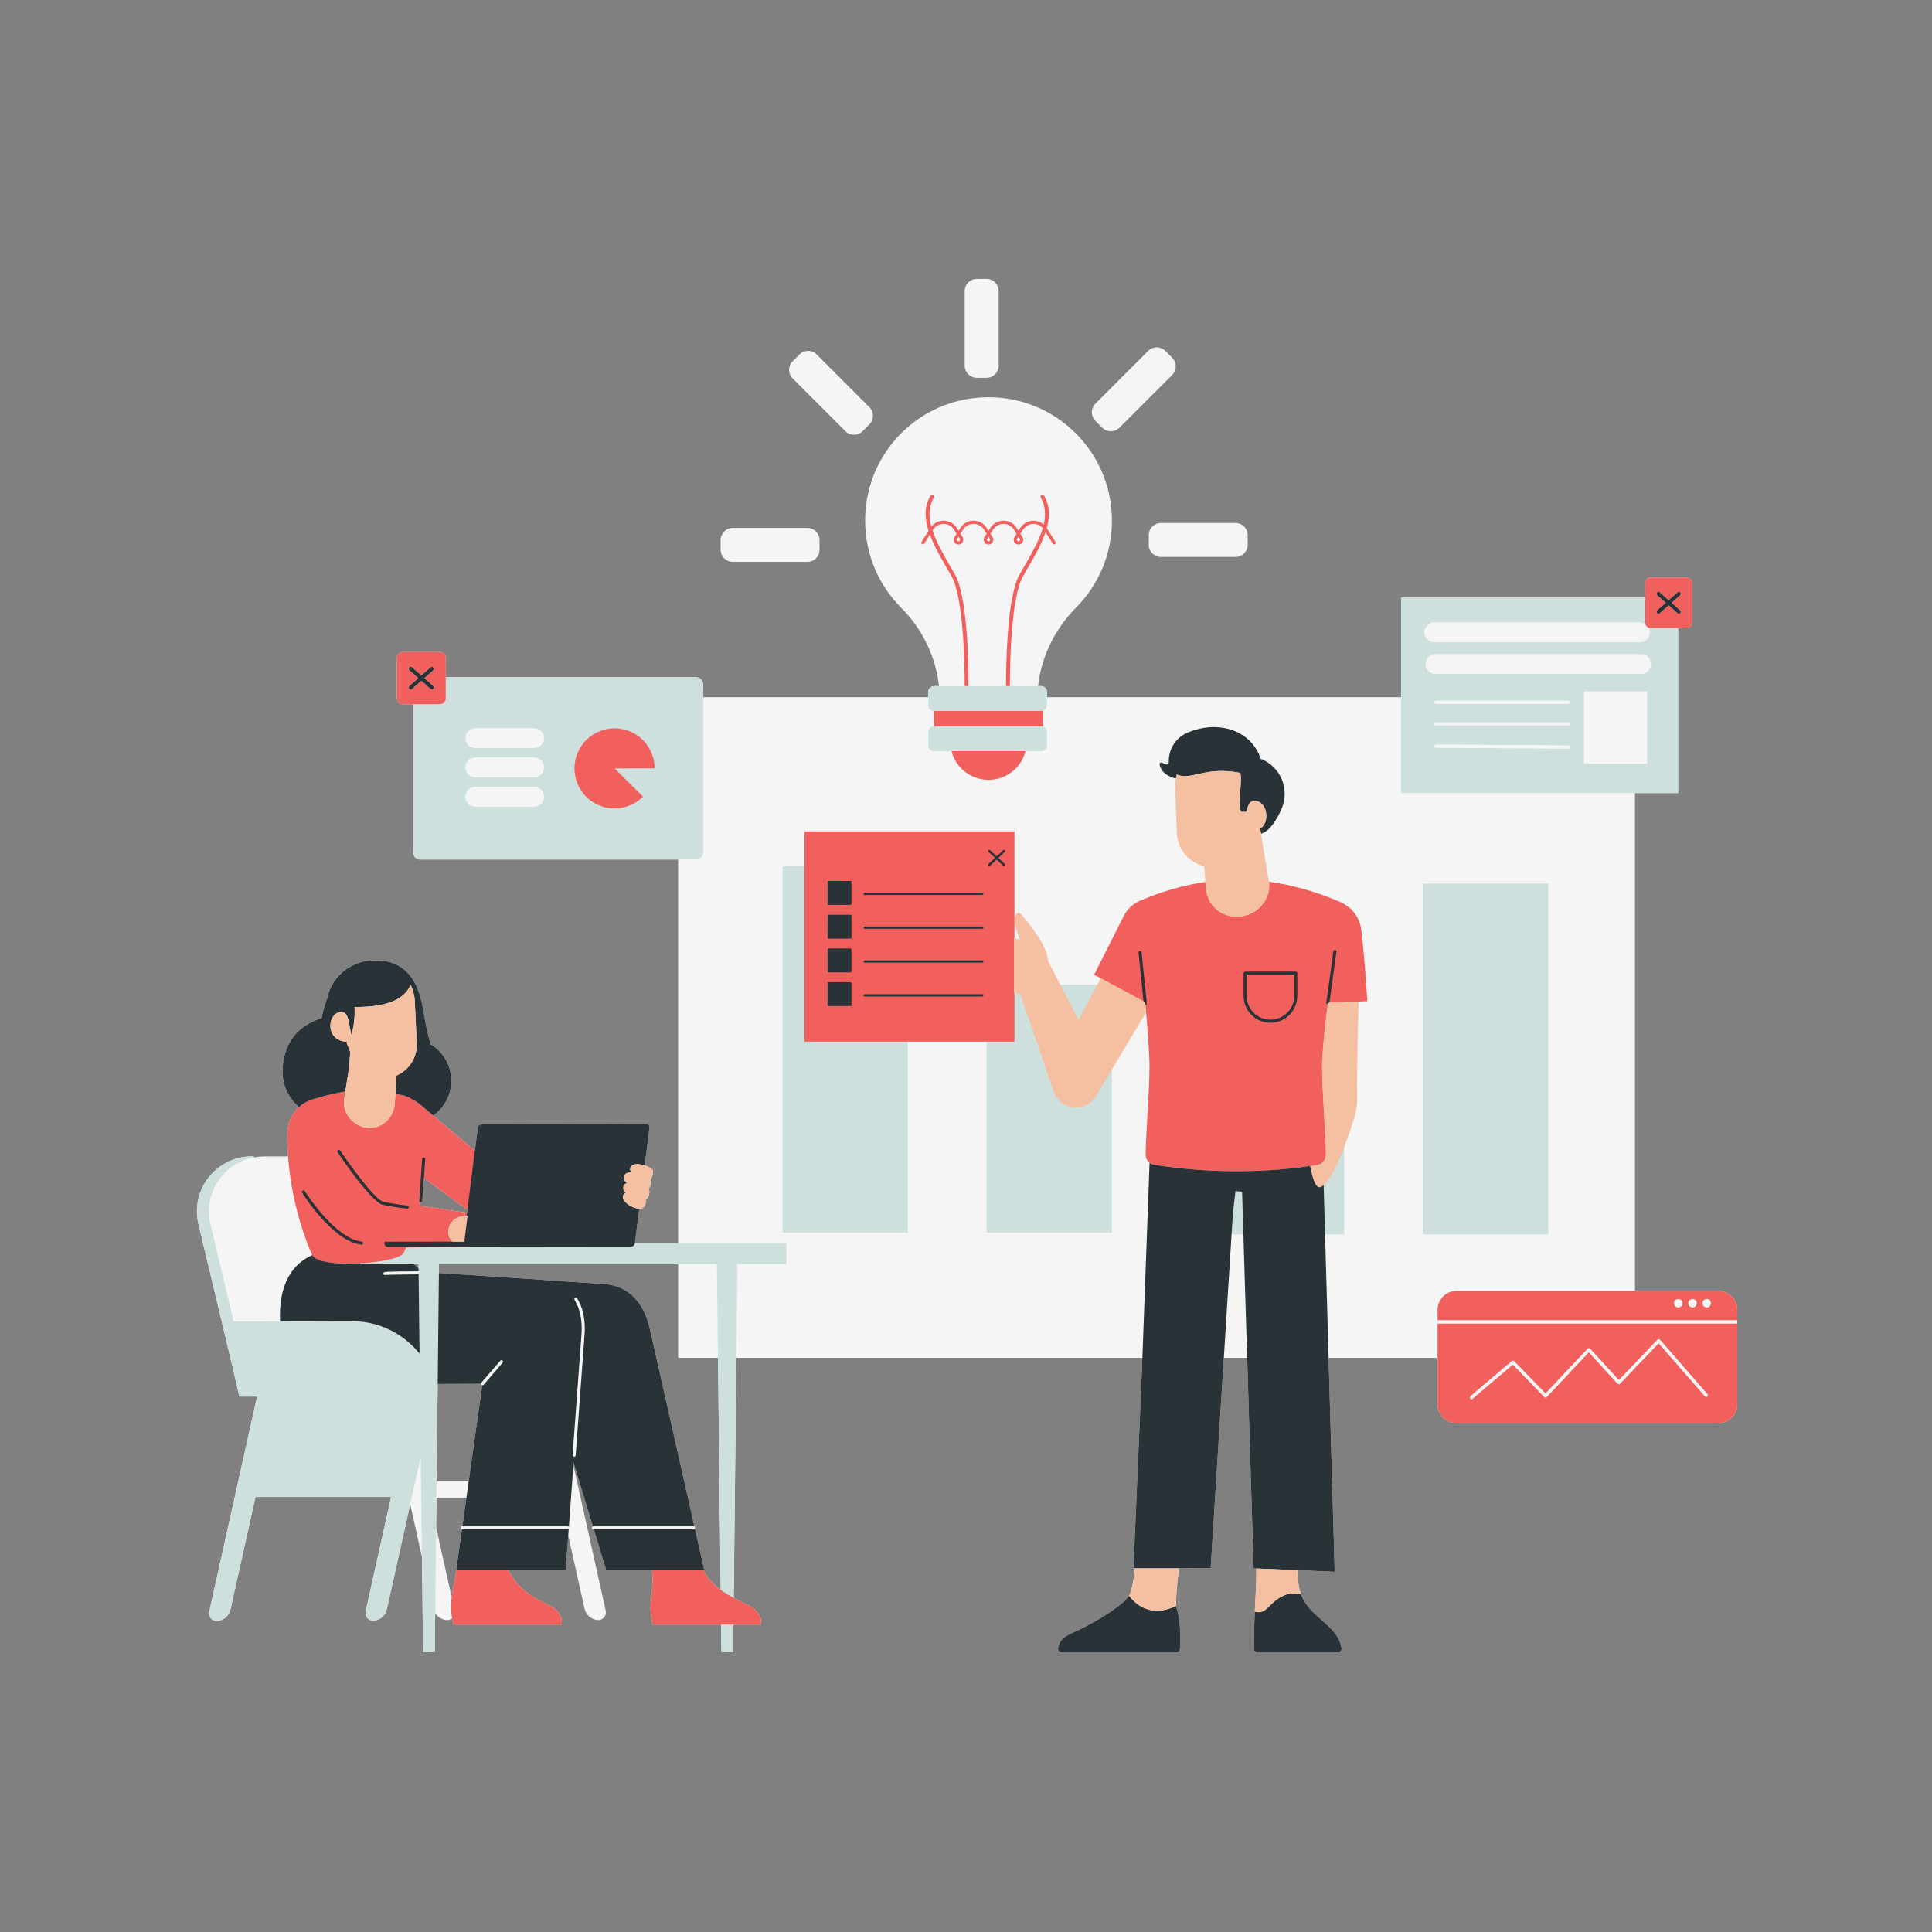 <svg xmlns="http://www.w3.org/2000/svg" xmlns:xlink="http://www.w3.org/1999/xlink" width="1000" zoomAndPan="magnify" viewBox="0 0 750 750" height="1000" preserveAspectRatio="xMidYMid meet" version="1.0"><rect x="0" y="0" width="750" height="750" fill="#808080" stroke="none"/><defs><clipPath id="4c4a5f1f3d"><path d="M 76 108.273 L 675 108.273 L 675 641.523 L 76 641.523 Z M 76 108.273 " clip-rule="nonzero"/></clipPath><clipPath id="e358ea6fda"><path d="M 76 232 L 652 232 L 652 641.523 L 76 641.523 Z M 76 232 " clip-rule="nonzero"/></clipPath><clipPath id="8d41b1d7e7"><path d="M 108 229 L 653 229 L 653 641.523 L 108 641.523 Z M 108 229 " clip-rule="nonzero"/></clipPath></defs><g clip-path="url(#4c4a5f1f3d)"><path fill="#f5f5f5" d="M 307.699 146.898 C 305.859 145.062 305.859 142.082 307.699 140.246 L 310.363 137.578 C 312.203 135.742 315.18 135.742 317.02 137.578 L 337.516 158.078 C 339.355 159.914 339.355 162.895 337.516 164.73 L 334.852 167.398 C 333.012 169.234 330.031 169.234 328.195 167.398 Z M 427.887 166.043 C 429.723 167.879 432.703 167.879 434.539 166.043 L 455.039 145.547 C 456.875 143.707 456.875 140.73 455.039 138.891 L 452.371 136.227 C 450.535 134.387 447.555 134.387 445.715 136.227 L 425.219 156.723 C 423.383 158.559 423.383 161.539 425.219 163.375 Z M 284.453 218.121 L 313.438 218.121 C 316.039 218.121 318.145 216.012 318.145 213.414 L 318.145 209.645 C 318.145 207.047 316.039 204.938 313.438 204.938 L 284.453 204.938 C 281.855 204.938 279.746 207.047 279.746 209.645 L 279.746 213.414 C 279.746 216.012 281.855 218.121 284.453 218.121 Z M 379.203 146.672 L 382.973 146.672 C 385.57 146.672 387.68 144.562 387.68 141.965 L 387.68 112.98 C 387.68 110.379 385.57 108.273 382.973 108.273 L 379.203 108.273 C 376.605 108.273 374.496 110.379 374.496 112.98 L 374.496 141.965 C 374.496 144.566 376.602 146.672 379.203 146.672 Z M 445.945 207.727 L 445.945 211.496 C 445.945 214.098 448.055 216.203 450.652 216.203 L 479.641 216.203 C 482.238 216.203 484.344 214.098 484.344 211.496 L 484.344 207.727 C 484.344 205.129 482.238 203.023 479.641 203.023 L 450.652 203.023 C 448.055 203.023 445.945 205.129 445.945 207.727 Z M 674.402 508.496 C 674.402 518.254 674.402 535.359 674.402 545.121 C 674.402 549.191 671.105 552.496 667.035 552.496 C 646.086 552.496 586.383 552.496 565.441 552.496 C 561.363 552.496 558.062 549.191 558.062 545.121 L 558.062 527.129 L 515.754 527.129 L 518.121 610.164 L 486.641 608.84 L 484.145 527.129 L 475.086 527.129 L 469.973 608.688 L 459.641 608.738 C 459.633 608.77 459.621 608.805 459.609 608.84 L 457.641 608.84 C 457.133 612.953 456.508 618.945 456.531 623.41 C 458.066 628.145 458.281 633.559 458.195 637.266 L 422.133 637.266 L 419.125 632.57 C 426.035 629.215 434.945 623.801 438.367 619.547 C 439.438 616.852 440.145 613.633 440.527 608.836 L 440.008 608.836 L 443.359 530.168 L 443.473 527.129 L 285.848 527.129 L 284.832 620.336 C 286.898 621.469 288.93 622.441 290.664 623.277 C 296.387 626.043 295.391 630.668 295.391 630.668 L 284.719 630.668 L 284.602 641.293 L 280.062 641.293 L 279.938 630.668 L 253.367 630.668 C 251.195 621.988 254.055 618.898 253.121 609.484 L 235.316 609.484 L 230.512 593.703 L 230.328 593.703 C 230.004 593.703 229.734 593.438 229.734 593.109 C 229.734 592.844 229.918 592.625 230.16 592.551 L 222.656 567.91 L 222.59 568.84 L 235.145 625.293 C 235.355 626.23 235.098 627.207 234.461 627.922 C 233.824 628.641 232.883 629.008 231.93 628.91 C 229.469 628.66 227.441 626.859 226.902 624.441 C 225.656 618.84 223.258 608.051 220.586 596.051 L 219.602 609.488 L 197.18 609.488 C 197.617 610.242 198.348 611.383 199.57 613.133 C 203.113 618.188 208.691 621.043 213.324 623.281 C 219.043 626.043 218.047 630.668 218.047 630.668 L 176.027 630.668 C 175.809 629.801 175.645 628.988 175.508 628.199 C 174.895 628.723 174.098 628.992 173.285 628.91 C 171.445 628.723 169.852 627.668 168.938 626.141 L 169.297 592.914 C 171.617 603.348 173.809 613.195 175.328 620.016 C 175.738 616.816 176.586 613.672 177.227 609.484 L 177.094 609.484 L 179.324 593.688 C 179.352 593.691 179.375 593.703 179.406 593.703 C 179.078 593.703 178.812 593.438 178.812 593.109 C 178.812 592.781 179.078 592.516 179.406 592.516 L 179.488 592.516 L 181.059 581.387 L 169.426 581.387 L 169.465 577.711 L 168.77 641.293 L 164.23 641.293 L 163.645 591.242 L 163.797 604.387 C 162.383 598.027 160.812 590.969 159.25 583.938 C 155.57 600.469 151.852 617.199 150.188 624.68 C 149.648 627.094 147.621 628.898 145.16 629.145 C 144.207 629.242 143.266 628.875 142.629 628.16 C 141.992 627.445 141.738 626.465 141.945 625.531 L 151.824 581.129 L 99.18 581.129 C 95.297 598.582 91.227 616.879 89.465 624.801 C 88.93 627.219 86.902 629.02 84.438 629.27 C 83.484 629.367 82.543 629 81.906 628.285 C 81.27 627.566 81.016 626.59 81.223 625.656 L 99.793 542.18 L 100.133 542.145 L 92.891 542.145 L 90.414 531.199 C 89.508 527.414 82.441 497.84 77.035 475.211 C 75.52 468.852 76.996 462.148 81.043 457.016 C 85.094 451.883 91.273 448.887 97.809 448.887 L 98.535 448.887 L 98.535 449.316 C 99.82 449.078 101.125 448.922 102.453 448.922 C 105.527 448.922 108.691 448.922 111.844 448.922 C 111.645 446.254 111.527 443.539 111.523 440.777 C 111.516 435.988 113.273 432.258 116.062 429.75 C 116.062 429.75 116.059 429.754 116.059 429.754 C 111.988 426.316 109.562 421.168 109.699 415.637 C 109.895 407.887 112.977 398.977 124.875 395.219 C 124.875 395.219 125.379 391.742 127.012 387.527 C 127.918 383.184 130.375 379.152 134.266 376.359 C 135.445 375.508 136.703 374.84 137.992 374.305 C 139.516 373.605 141.203 373.121 143.078 372.934 C 150.859 372.141 156.047 374.52 159.633 379.344 C 162.473 383.156 163.871 388.949 164.602 393.754 C 165.137 397.25 165.902 400.703 166.805 404.121 C 166.91 404.52 166.992 404.906 167.086 405.297 C 171.926 408.195 175.184 413.473 175.184 419.527 C 175.184 425.117 172.41 430.059 168.168 433.059 L 184.34 446.734 L 185.465 437.82 C 185.559 437.094 186.219 436.508 186.945 436.504 L 223.551 436.465 L 250.992 436.434 C 251.715 436.434 252.23 437.02 252.141 437.746 L 250.281 452.422 C 250.27 452.414 250.258 452.414 250.246 452.41 C 251.484 452.789 252.621 453.352 253.234 454 C 253.824 454.629 253.148 457.418 252.5 457.918 C 252.559 457.988 252.59 458.082 252.547 458.176 C 252.539 458.184 252.527 458.184 252.52 458.191 C 252.914 458.773 252.426 461.086 251.59 461.719 C 251.691 461.77 251.793 461.812 251.891 461.863 C 252.004 461.922 252.047 462.051 252.004 462.168 C 252.371 462.855 251.73 465.219 250.793 465.57 C 250.754 465.586 250.684 465.59 250.621 465.598 C 250.707 465.672 250.75 465.785 250.695 465.887 C 250.68 465.922 250.641 465.93 250.609 465.949 C 250.867 466.887 250.516 468.496 249.258 469.051 C 248.961 469.184 248.574 469.215 248.156 469.203 C 248.156 469.203 248.156 469.203 248.16 469.203 L 246.469 482.578 L 263.25 482.578 L 263.25 333.668 C 239.102 333.668 177.172 333.668 163.184 333.668 C 161.613 333.668 160.344 332.395 160.344 330.828 L 160.344 273.379 L 156.316 273.379 C 155.723 273.379 155.152 273.145 154.734 272.723 C 154.312 272.305 154.078 271.734 154.078 271.141 C 154.078 267.238 154.078 259.238 154.078 255.332 C 154.078 254.738 154.312 254.172 154.734 253.75 C 155.152 253.332 155.727 253.094 156.316 253.094 C 159.969 253.094 167.16 253.094 170.812 253.094 C 171.402 253.094 171.973 253.332 172.391 253.75 C 172.812 254.172 173.047 254.738 173.047 255.332 C 173.047 257.207 173.047 260.027 173.047 262.883 L 270.109 262.883 C 271.676 262.883 272.945 264.156 272.945 265.723 L 272.945 270.66 L 360.352 270.66 L 360.352 268.539 C 360.352 267.328 361.332 266.348 362.543 266.348 L 364.516 266.348 C 363.277 254.887 358.062 244.18 349.832 235.93 C 341.188 227.266 335.844 215.312 335.844 202.105 C 335.844 191.559 339.215 181.828 344.941 173.93 C 353.566 162.047 367.535 154.312 383.406 154.203 C 410.02 154.02 431.652 175.535 431.652 202.105 C 431.652 215.258 426.352 227.168 417.766 235.824 C 409.527 244.133 404.238 254.848 402.98 266.348 L 404.207 266.348 C 405.418 266.348 406.398 267.328 406.398 268.539 L 406.398 270.66 L 543.898 270.66 L 543.898 232.023 L 638.613 232.023 C 638.613 229.852 638.613 227.816 638.613 226.363 C 638.613 225.793 638.84 225.242 639.246 224.836 C 639.648 224.434 640.203 224.203 640.773 224.203 C 644.297 224.203 651.242 224.203 654.77 224.203 C 655.34 224.203 655.887 224.434 656.293 224.836 C 656.699 225.242 656.926 225.793 656.926 226.363 C 656.926 230.133 656.926 237.855 656.926 241.629 C 656.926 242.199 656.699 242.75 656.293 243.156 C 655.887 243.562 655.34 243.789 654.77 243.789 L 651.434 243.789 L 651.434 307.863 L 634.688 307.863 L 634.688 501.117 C 647.961 501.117 659.805 501.117 667.035 501.117 C 671.105 501.117 674.402 504.418 674.402 508.496 Z M 638.703 242.215 Z M 639.992 243.637 Z M 640.34 244.531 C 640.332 244.5 640.32 244.473 640.312 244.445 C 640.32 244.473 640.332 244.5 640.34 244.531 Z M 640.773 243.789 C 640.637 243.789 640.504 243.773 640.371 243.75 C 640.504 243.777 640.637 243.789 640.773 243.789 Z M 638.176 241.926 C 638.359 242.008 638.531 242.102 638.699 242.211 C 638.531 242.102 638.359 242.008 638.176 241.926 Z M 636.59 241.578 C 636.828 241.578 637.059 241.609 637.281 241.648 C 637.059 241.605 636.828 241.578 636.59 241.578 Z M 637.508 241.699 C 637.652 241.738 637.797 241.781 637.938 241.836 C 637.797 241.781 637.652 241.738 637.508 241.699 Z M 405.984 282.855 C 405.98 282.852 405.973 282.844 405.969 282.84 C 405.973 282.848 405.977 282.852 405.984 282.855 Z M 406.301 283.512 C 406.289 283.473 406.277 283.438 406.266 283.398 C 406.277 283.438 406.289 283.477 406.301 283.512 Z M 405.984 275.086 C 405.98 275.094 405.973 275.098 405.969 275.105 C 405.973 275.098 405.977 275.094 405.984 275.086 Z M 406.301 274.434 C 406.289 274.469 406.277 274.508 406.266 274.547 C 406.277 274.508 406.289 274.469 406.301 274.434 Z M 404.582 281.98 C 404.461 281.957 404.336 281.941 404.207 281.941 C 404.336 281.945 404.461 281.961 404.582 281.98 Z M 404.207 276 C 404.336 276 404.461 275.988 404.582 275.965 C 404.461 275.984 404.336 276 404.207 276 Z M 162.512 494.695 C 153.715 494.762 150.879 494.859 149.977 494.918 C 150.879 494.855 153.715 494.762 162.512 494.695 L 162.598 502.133 L 162.871 525.516 Z M 175.629 482.02 C 175.629 482.02 175.629 482.023 175.629 482.02 L 180.246 482.016 L 181.527 471.887 L 181.152 471.938 L 179.875 482.016 L 175.629 482.02 C 175.301 481.664 175.031 481.27 174.793 480.859 C 175.031 481.27 175.301 481.664 175.629 482.02 Z M 149.43 493.816 C 149.426 493.82 149.422 493.82 149.418 493.82 C 149.422 493.82 149.426 493.816 149.43 493.816 Z M 149.082 493.922 C 149.082 493.922 149.078 493.922 149.078 493.922 C 149.078 493.922 149.078 493.922 149.082 493.922 Z M 149.176 493.887 C 149.172 493.887 149.172 493.887 149.172 493.887 C 149.172 493.887 149.172 493.887 149.176 493.887 Z M 149.281 493.852 C 149.285 493.852 149.289 493.852 149.289 493.848 C 149.289 493.852 149.285 493.852 149.281 493.852 Z M 149.602 493.789 C 149.594 493.789 149.586 493.789 149.578 493.793 C 149.586 493.789 149.594 493.789 149.602 493.789 Z M 162.496 493.504 L 162.461 490.68 L 160.516 490.68 C 161.227 491.199 161.883 491.762 162.484 492.367 Z M 158.016 493.539 C 158.012 493.539 158.008 493.539 158 493.539 C 158.008 493.539 158.012 493.539 158.016 493.539 Z M 155.328 493.566 C 155.359 493.566 155.391 493.566 155.418 493.566 C 155.387 493.566 155.359 493.566 155.328 493.566 Z M 154.5 493.578 C 154.578 493.578 154.656 493.574 154.734 493.574 C 154.656 493.578 154.578 493.578 154.5 493.578 Z M 153.855 493.59 C 153.906 493.586 153.961 493.586 154.016 493.586 C 153.961 493.586 153.906 493.586 153.855 493.59 Z M 153.367 493.598 C 153.32 493.598 153.277 493.598 153.23 493.602 C 153.277 493.598 153.32 493.598 153.367 493.598 Z M 152.648 493.613 C 152.695 493.613 152.742 493.609 152.789 493.609 C 152.742 493.609 152.695 493.613 152.648 493.613 Z M 152.133 493.625 C 152.176 493.625 152.219 493.625 152.262 493.621 C 152.219 493.625 152.176 493.625 152.133 493.625 Z M 151.68 493.641 C 151.711 493.641 151.738 493.637 151.77 493.637 C 151.738 493.637 151.711 493.641 151.68 493.641 Z M 151.258 493.656 C 151.285 493.656 151.309 493.656 151.336 493.652 C 151.309 493.656 151.285 493.656 151.258 493.656 Z M 150.871 493.676 C 150.898 493.676 150.926 493.672 150.953 493.672 C 150.926 493.672 150.898 493.676 150.871 493.676 Z M 150.547 493.695 C 150.566 493.695 150.586 493.691 150.605 493.691 C 150.586 493.691 150.566 493.695 150.547 493.695 Z M 150.254 493.715 C 150.27 493.715 150.281 493.711 150.301 493.711 C 150.281 493.711 150.27 493.715 150.254 493.715 Z M 149.992 493.738 C 150.008 493.738 150.02 493.734 150.031 493.734 C 150.02 493.734 150.008 493.738 149.992 493.738 Z M 149.77 493.766 C 149.781 493.762 149.789 493.762 149.801 493.762 C 149.789 493.762 149.781 493.762 149.77 493.766 Z M 148.25 514.938 C 148.258 514.941 148.27 514.945 148.277 514.949 C 148.277 514.949 148.277 514.949 148.273 514.949 C 148.266 514.945 148.258 514.941 148.25 514.938 Z M 150.961 516.078 C 150.902 516.051 150.848 516.027 150.789 516 C 150.848 516.027 150.906 516.051 150.961 516.078 Z M 155.797 518.875 C 155.77 518.855 155.746 518.84 155.723 518.824 C 155.746 518.84 155.773 518.855 155.797 518.875 Z M 158.023 520.566 C 158.02 520.566 158.02 520.566 158.02 520.566 C 158.02 520.566 158.02 520.566 158.02 520.562 C 158.02 520.562 158.016 520.562 158.016 520.562 C 158.02 520.562 158.02 520.566 158.023 520.566 Z M 160.59 522.93 C 160.582 522.922 160.574 522.914 160.566 522.902 C 160.574 522.914 160.582 522.922 160.59 522.93 Z M 149.895 494.922 C 149.867 494.922 149.836 494.926 149.812 494.926 C 149.836 494.926 149.867 494.926 149.895 494.922 Z M 243.258 459.156 C 243.266 459.117 243.293 459.098 243.316 459.07 C 243.293 459.098 243.266 459.117 243.258 459.156 Z M 243.102 466.941 C 243.262 467.086 243.422 467.23 243.598 467.367 C 243.422 467.23 243.258 467.086 243.102 466.941 Z M 242.852 466.703 C 242.625 466.469 242.414 466.227 242.242 465.973 C 242.414 466.227 242.625 466.469 242.852 466.703 Z M 245.176 468.359 C 245.078 468.309 244.977 468.266 244.879 468.211 C 244.977 468.262 245.078 468.309 245.176 468.359 Z M 244.406 467.93 C 244.254 467.836 244.102 467.738 243.957 467.633 C 244.105 467.734 244.254 467.836 244.406 467.93 Z M 249.074 452.121 C 248.938 452.094 248.801 452.07 248.664 452.051 C 248.797 452.07 248.938 452.094 249.074 452.121 Z M 247.383 451.934 C 247.598 451.938 247.82 451.949 248.051 451.973 C 247.82 451.949 247.598 451.938 247.383 451.934 Z M 244.633 453.598 C 244.68 453.121 244.906 452.652 245.477 452.312 C 245.668 452.199 245.906 452.117 246.16 452.059 C 245.906 452.117 245.668 452.195 245.477 452.312 C 244.906 452.652 244.68 453.121 244.633 453.598 Z M 246.309 452.02 C 246.551 451.973 246.816 451.945 247.098 451.934 C 246.816 451.945 246.551 451.973 246.309 452.02 Z M 242.098 457.043 C 242.125 456.777 242.211 456.531 242.332 456.312 C 242.723 455.605 243.465 455.203 244.238 455.203 C 244.273 455.082 244.395 455 244.52 455.027 C 244.527 455.027 244.73 455.074 245.07 455.156 C 244.73 455.074 244.531 455.027 244.52 455.027 C 244.395 455 244.273 455.082 244.238 455.203 C 243.465 455.203 242.723 455.605 242.332 456.312 C 242.211 456.531 242.125 456.777 242.098 457.043 Z M 241.969 461.281 C 241.875 459.957 242.73 459.48 243.285 459.309 C 242.73 459.48 241.875 459.957 241.969 461.281 Z M 241.785 464.887 C 241.656 463.93 242.375 463.344 242.871 463.062 C 242.891 463.031 242.91 462.996 242.945 462.977 C 242.91 462.996 242.895 463.031 242.871 463.062 C 242.375 463.344 241.656 463.93 241.785 464.887 Z M 180.688 469.133 L 164.566 457.355 L 163.965 466.18 C 163.941 466.496 163.68 466.734 163.371 466.734 C 163.359 466.734 163.344 466.734 163.332 466.734 C 163.297 466.73 163.266 466.715 163.234 466.707 C 163.148 467.145 163.07 467.586 162.977 468.023 L 181.297 470.812 L 181.438 469.684 C 181.418 469.668 181.395 469.656 181.371 469.641 Z M 118.547 427.98 C 118.562 427.973 118.582 427.965 118.598 427.957 C 118.582 427.965 118.562 427.973 118.547 427.98 Z M 119.797 427.375 C 119.895 427.332 119.992 427.289 120.094 427.25 C 119.992 427.289 119.895 427.332 119.797 427.375 Z M 96.715 449.746 C 96.68 449.754 96.645 449.766 96.609 449.777 C 96.645 449.766 96.68 449.758 96.715 449.746 Z M 91.781 451.82 C 91.648 451.895 91.516 451.965 91.383 452.043 C 91.512 451.965 91.648 451.898 91.781 451.82 Z M 89.523 453.316 C 89.801 453.102 90.094 452.902 90.383 452.703 C 90.09 452.902 89.805 453.105 89.523 453.316 Z M 87.727 454.852 C 88.055 454.539 88.391 454.234 88.734 453.945 C 88.387 454.234 88.055 454.539 87.727 454.852 Z M 85.691 457.055 C 86.148 456.473 86.645 455.93 87.152 455.402 C 86.641 455.926 86.148 456.473 85.691 457.055 Z M 85.355 490.625 C 85.52 491.305 85.684 491.984 85.844 492.664 C 85.684 491.984 85.52 491.305 85.355 490.625 Z M 81.684 475.246 C 82.371 478.129 83.09 481.129 83.816 484.168 C 83.086 481.125 82.371 478.129 81.684 475.246 Z M 83.984 484.875 C 84.301 486.203 84.621 487.539 84.941 488.875 C 84.621 487.539 84.301 486.203 83.984 484.875 Z M 163.352 566.172 L 163.344 565.543 C 162.836 567.816 162.312 570.18 161.773 572.598 C 162.285 570.293 162.793 568.02 163.277 565.844 C 163.301 565.949 163.324 566.062 163.352 566.172 Z M 161.082 575.703 C 161.082 575.703 161.082 575.707 161.082 575.711 C 161.082 575.707 161.082 575.703 161.082 575.703 Z M 181.957 575.016 L 187.211 537.738 C 187.242 537.742 187.266 537.77 187.293 537.77 C 187.156 537.77 187.016 537.719 186.902 537.625 C 186.77 537.508 186.703 537.344 186.703 537.176 L 169.906 537.27 L 169.93 535.129 L 170.348 496.473 L 170.352 496.324 L 170.352 496.203 L 169.492 575.012 L 181.957 575.012 Z M 186.84 536.785 C 186.793 536.844 186.758 536.906 186.734 536.973 C 186.758 536.906 186.793 536.844 186.84 536.785 Z M 269.543 593.629 C 269.555 593.625 269.562 593.613 269.57 593.609 C 269.562 593.613 269.555 593.625 269.543 593.629 Z M 279.781 617.145 L 278.293 490.68 L 278.723 527.129 L 263.25 527.129 L 263.25 490.68 L 170.41 490.68 L 170.375 494.172 L 210.453 496.801 C 210.828 496.828 211.195 496.879 211.562 496.922 L 234.5 498.457 C 244.238 499.09 250.047 506.059 252.195 515.574 L 269.582 592.617 C 269.746 592.723 269.863 592.902 269.863 593.109 C 269.863 593.227 269.82 593.328 269.762 593.422 L 273.387 609.488 L 273.02 609.488 C 273.52 610.492 274.297 611.859 275.355 613.133 C 276.602 614.625 278.137 615.945 279.781 617.145 Z M 618.758 527.129 L 627.934 537.156 Z M 520.77 639.715 C 520.941 640.766 520.109 641.715 519.047 641.715 L 488.504 641.715 C 487.539 641.715 486.758 640.93 486.766 639.965 C 486.777 636.559 486.832 633.645 486.91 631.055 C 486.91 630.949 486.914 630.844 486.918 630.738 C 486.93 630.371 486.941 630.012 486.953 629.66 C 486.957 629.484 486.965 629.312 486.969 629.145 C 486.98 628.848 486.992 628.551 487 628.266 C 487.012 627.992 487.023 627.73 487.035 627.465 C 487.039 627.289 487.047 627.109 487.055 626.934 C 487.074 626.469 487.094 626.012 487.113 625.566 C 487.387 619.613 487.711 615.34 487.711 609.754 C 487.711 609.453 487.727 609.176 487.734 608.883 L 503.75 609.555 C 503.684 612.711 503.938 615.852 505.086 618.965 C 505.168 619.191 505.242 619.414 505.336 619.637 C 505.336 619.645 505.344 619.652 505.344 619.66 C 505.566 620.199 505.82 620.715 506.102 621.211 C 506.199 621.391 506.316 621.555 506.422 621.73 C 506.617 622.051 506.809 622.367 507.023 622.672 C 507.16 622.867 507.312 623.055 507.457 623.246 C 507.66 623.512 507.859 623.777 508.074 624.031 C 508.238 624.23 508.414 624.422 508.59 624.613 C 508.797 624.848 509.008 625.082 509.227 625.309 C 509.414 625.508 509.609 625.703 509.805 625.895 C 510.02 626.105 510.23 626.316 510.449 626.523 C 510.668 626.73 510.883 626.934 511.102 627.133 C 511.305 627.32 511.512 627.508 511.719 627.695 C 512.605 628.488 513.5 629.273 514.375 630.059 C 514.477 630.152 514.586 630.246 514.691 630.344 C 514.688 630.344 514.688 630.344 514.688 630.34 C 517.582 632.98 520.125 635.762 520.77 639.715 Z M 488.727 625.844 C 488.633 625.848 488.539 625.844 488.449 625.844 C 488.539 625.848 488.633 625.848 488.727 625.844 Z M 492.355 623.895 C 492.645 623.586 492.938 623.293 493.227 623.008 C 492.938 623.293 492.645 623.586 492.355 623.895 C 492.129 624.137 491.902 624.348 491.68 624.539 C 491.906 624.348 492.129 624.137 492.355 623.895 Z M 489.328 625.773 C 489.219 625.797 489.109 625.812 489 625.824 C 489.109 625.812 489.219 625.793 489.328 625.773 Z M 490.156 625.523 C 489.961 625.605 489.766 625.668 489.578 625.719 C 489.766 625.668 489.957 625.605 490.156 625.523 Z M 490.793 625.191 C 490.629 625.289 490.465 625.375 490.309 625.449 C 490.465 625.375 490.629 625.289 490.793 625.191 Z M 491.473 624.707 C 491.32 624.832 491.164 624.945 491.012 625.047 C 491.164 624.945 491.316 624.832 491.473 624.707 Z M 504.273 618.738 C 502.609 618.348 500.945 618.469 499.297 619.02 C 499.605 618.918 499.91 618.828 500.219 618.754 C 500.762 618.629 501.305 618.551 501.848 618.523 C 502.656 618.48 503.465 618.551 504.273 618.738 Z M 494.117 622.184 C 493.91 622.367 493.707 622.555 493.5 622.75 C 493.703 622.555 493.91 622.367 494.117 622.184 Z M 495.051 621.406 C 494.84 621.57 494.633 621.738 494.43 621.914 C 494.637 621.738 494.844 621.57 495.051 621.406 Z M 497.133 619.996 C 496.527 620.34 495.926 620.738 495.328 621.191 C 495.926 620.738 496.527 620.34 497.133 619.996 Z M 497.41 619.848 C 497.625 619.734 497.84 619.625 498.055 619.523 C 497.84 619.625 497.625 619.734 497.41 619.848 Z M 499.02 619.121 C 498.801 619.203 498.586 619.289 498.367 619.383 C 498.586 619.289 498.801 619.203 499.02 619.121 Z M 419.129 632.57 C 418.074 633.082 417.066 633.547 416.137 633.953 C 412.035 635.73 410.996 637.777 410.734 639.75 C 410.598 640.793 411.41 641.715 412.465 641.715 L 456.324 641.715 C 457.238 641.715 457.992 641.016 458.059 640.109 C 458.113 639.367 458.168 638.391 458.195 637.266 L 422.133 637.266 Z M 419.129 632.57 " fill-opacity="1" fill-rule="nonzero"/></g><g clip-path="url(#e358ea6fda)"><path fill="#cde0de" d="M 521.809 479.227 L 473.168 479.227 L 473.168 401 L 521.809 401 Z M 352.426 336.25 L 303.785 336.25 L 303.785 478.488 L 352.426 478.488 Z M 431.652 382.27 L 383.012 382.27 L 383.012 478.488 L 431.652 478.488 Z M 601.035 343.008 L 552.395 343.008 L 552.395 479.227 L 601.035 479.227 Z M 406.398 289.406 L 406.398 284.133 C 406.398 282.926 405.418 281.945 404.207 281.945 L 362.543 281.945 C 361.332 281.945 360.352 282.926 360.352 284.133 L 360.352 289.406 C 360.352 290.617 361.332 291.598 362.543 291.598 L 404.207 291.598 C 405.418 291.598 406.398 290.617 406.398 289.406 Z M 406.398 273.812 L 406.398 268.539 C 406.398 267.328 405.418 266.348 404.207 266.348 L 362.543 266.348 C 361.332 266.348 360.352 267.328 360.352 268.539 L 360.352 273.812 C 360.352 275.02 361.332 276 362.543 276 L 404.207 276 C 405.418 276 406.398 275.02 406.398 273.812 Z M 270.109 262.883 L 173.047 262.883 C 173.047 265.973 173.047 269.109 173.047 271.141 C 173.047 271.734 172.816 272.301 172.395 272.723 C 171.973 273.145 171.402 273.379 170.812 273.379 L 160.344 273.379 L 160.344 330.828 C 160.344 332.395 161.613 333.668 163.188 333.668 C 178.828 333.668 254.461 333.668 270.109 333.668 C 271.676 333.668 272.949 332.395 272.949 330.828 L 272.949 265.723 C 272.945 264.156 271.676 262.883 270.109 262.883 Z M 210.082 312.023 C 209.355 312.754 208.371 313.156 207.348 313.156 C 201.48 313.156 190.387 313.156 184.523 313.156 C 183.504 313.156 182.516 312.754 181.793 312.023 C 181.07 311.301 180.664 310.324 180.664 309.297 C 180.664 308.273 181.07 307.289 181.793 306.566 C 182.516 305.836 183.5 305.43 184.523 305.43 C 190.387 305.43 201.48 305.43 207.348 305.43 C 208.371 305.43 209.355 305.836 210.082 306.566 C 210.805 307.289 211.211 308.273 211.211 309.297 C 211.211 310.324 210.805 311.301 210.082 312.023 Z M 210.082 300.633 C 209.355 301.363 208.371 301.77 207.348 301.77 C 201.48 301.77 190.387 301.77 184.523 301.77 C 183.504 301.77 182.516 301.363 181.793 300.633 C 181.07 299.91 180.664 298.934 180.664 297.91 C 180.664 296.887 181.07 295.902 181.793 295.18 C 182.516 294.449 183.5 294.043 184.523 294.043 L 207.348 294.043 C 208.371 294.043 209.355 294.449 210.082 295.18 C 210.805 295.898 211.211 296.887 211.211 297.91 C 211.211 298.934 210.805 299.91 210.082 300.633 Z M 210.082 289.246 C 209.355 289.977 208.371 290.383 207.348 290.383 C 201.48 290.383 190.387 290.383 184.523 290.383 C 183.504 290.383 182.516 289.977 181.793 289.246 C 181.07 288.523 180.664 287.547 180.664 286.523 C 180.664 285.5 181.07 284.512 181.793 283.789 C 182.516 283.062 183.5 282.656 184.523 282.656 L 207.348 282.656 C 208.371 282.656 209.355 283.062 210.082 283.789 C 210.805 284.512 211.211 285.5 211.211 286.523 C 211.211 287.547 210.805 288.523 210.082 289.246 Z M 643.805 238.242 C 643.984 238.242 644.16 238.172 644.297 238.055 L 647.77 234.988 L 651.238 238.051 C 651.297 238.102 651.363 238.137 651.434 238.168 L 651.434 236.23 L 648.895 233.996 L 651.133 232.023 L 648.879 232.023 L 647.77 233 L 646.66 232.023 L 644.406 232.023 L 646.641 233.996 L 643.305 236.938 C 643.16 237.066 643.07 237.25 643.059 237.445 C 643.047 237.645 643.109 237.84 643.246 237.988 C 643.387 238.148 643.59 238.242 643.805 238.242 Z M 640.773 243.789 C 640.504 243.789 640.238 243.734 639.992 243.637 C 640.281 244.18 640.461 244.793 640.461 245.449 C 640.461 247.59 638.73 249.32 636.59 249.32 L 556.785 249.32 C 554.648 249.32 552.914 247.59 552.914 245.449 C 552.914 243.316 554.648 241.578 556.785 241.578 C 571.262 241.578 622.117 241.578 636.59 241.578 C 637.371 241.578 638.098 241.816 638.703 242.215 C 638.648 242.023 638.613 241.828 638.613 241.629 C 638.613 239.309 638.613 235.492 638.613 232.023 L 543.895 232.023 L 543.895 307.863 L 651.43 307.863 L 651.43 243.789 Z M 609.012 290.672 L 557.426 290.293 C 557.062 290.289 556.766 289.992 556.77 289.629 C 556.773 289.262 557.07 288.969 557.438 288.973 L 609.023 289.352 C 609.387 289.355 609.68 289.652 609.676 290.016 C 609.672 290.383 609.375 290.676 609.012 290.672 Z M 609.016 281.637 L 557.43 281.637 C 557.066 281.637 556.77 281.344 556.77 280.977 C 556.77 280.613 557.066 280.316 557.43 280.316 L 609.016 280.316 C 609.383 280.316 609.676 280.613 609.676 280.977 C 609.676 281.344 609.383 281.637 609.016 281.637 Z M 609.016 273.285 L 557.43 273.285 C 557.066 273.285 556.77 272.988 556.77 272.625 C 556.77 272.262 557.066 271.965 557.43 271.965 L 609.016 271.965 C 609.383 271.965 609.676 272.262 609.676 272.625 C 609.676 272.988 609.383 273.285 609.016 273.285 Z M 639.387 296.473 L 614.863 296.473 L 614.863 268.355 L 639.387 268.355 Z M 637.082 261.633 L 557.277 261.633 C 555.141 261.633 553.406 259.902 553.406 257.762 C 553.406 255.625 555.141 253.891 557.277 253.891 C 571.75 253.891 622.609 253.891 637.082 253.891 C 639.219 253.891 640.953 255.625 640.953 257.762 C 640.953 259.902 639.219 261.633 637.082 261.633 Z M 139.836 482.586 L 139.836 490.68 L 162.461 490.68 L 162.871 525.512 C 156.738 517.773 147.262 512.891 136.754 512.914 C 119.48 512.953 99.41 513 90.707 513.02 C 88.047 501.879 84.621 487.543 81.684 475.246 C 80.164 468.891 81.641 462.184 85.691 457.051 C 88.918 452.965 93.504 450.262 98.535 449.32 L 98.535 448.891 L 97.809 448.891 C 91.273 448.891 85.094 451.887 81.043 457.016 C 76.996 462.148 75.516 468.855 77.035 475.211 C 82.441 497.84 89.508 527.414 90.414 531.199 L 92.891 542.148 L 100.133 542.148 L 99.793 542.184 L 81.227 625.656 C 81.02 626.59 81.273 627.57 81.906 628.285 C 82.543 629.004 83.488 629.367 84.441 629.27 C 86.902 629.023 88.93 627.223 89.469 624.801 C 91.23 616.883 95.301 598.582 99.184 581.129 L 151.824 581.129 L 141.949 625.531 C 141.738 626.469 141.992 627.449 142.633 628.16 C 143.27 628.879 144.211 629.246 145.164 629.148 C 147.625 628.898 149.652 627.098 150.188 624.68 C 152.492 614.332 158.73 586.285 163.344 565.543 L 164.234 641.293 L 168.773 641.293 L 170.414 490.68 L 278.297 490.68 L 280.066 641.293 L 284.605 641.293 L 286.246 490.68 L 305.281 490.68 L 305.281 482.586 Z M 139.836 482.586 " fill-opacity="1" fill-rule="evenodd"/></g><path fill="#f1605c" d="M 404.207 276 C 404.457 276 404.691 275.953 404.914 275.875 L 404.914 282.07 C 404.691 281.992 404.457 281.941 404.207 281.941 L 362.582 281.941 L 362.582 276 Z M 406.348 205.031 C 407.574 200.617 407.598 196.359 405.312 192.445 C 405.109 192.09 404.652 191.973 404.297 192.18 C 403.945 192.383 403.824 192.84 404.031 193.195 C 405.895 196.387 406.02 199.922 405.16 203.629 C 404.074 202.68 402.68 202.133 401.191 202.133 C 399.125 202.133 397.223 203.176 396.109 204.914 L 395.371 206.062 L 394.656 204.934 C 393.543 203.18 391.637 202.133 389.562 202.133 C 387.492 202.133 385.59 203.176 384.477 204.918 L 383.742 206.066 L 383.02 204.934 C 381.906 203.18 380.004 202.133 377.922 202.133 C 375.855 202.133 373.957 203.172 372.84 204.914 L 372.105 206.062 L 371.387 204.93 C 370.273 203.18 368.367 202.133 366.293 202.133 C 364.418 202.133 362.688 202.996 361.547 204.453 C 360.469 200.441 360.48 196.621 362.48 193.191 C 362.688 192.836 362.566 192.379 362.215 192.176 C 361.859 191.969 361.406 192.086 361.199 192.441 C 358.734 196.664 358.945 201.289 360.469 206.078 L 357.734 210.359 C 357.555 210.645 357.637 211.023 357.922 211.207 C 358.207 211.387 358.586 211.305 358.766 211.02 L 360.98 207.547 C 362.613 211.969 365.234 216.5 367.824 220.965 C 368.344 221.859 368.859 222.746 369.363 223.633 C 373.93 231.621 374.465 256.207 374.492 266.34 L 375.984 266.34 C 375.977 256.09 375.449 231.289 370.652 222.895 C 370.145 222.008 369.629 221.117 369.109 220.223 C 366.34 215.449 363.527 210.594 361.996 205.953 L 362.238 205.574 C 363.125 204.184 364.645 203.355 366.293 203.355 C 367.949 203.355 369.465 204.188 370.352 205.586 L 371.375 207.195 L 370.531 208.516 C 370.16 209.094 370.137 209.828 370.473 210.426 C 370.809 211.027 371.445 211.387 372.129 211.379 C 372.812 211.367 373.414 211.004 373.734 210.402 C 374.059 209.801 374.035 209.098 373.668 208.523 L 372.828 207.199 L 373.875 205.57 C 374.762 204.18 376.277 203.355 377.93 203.355 C 379.582 203.355 381.102 204.188 381.988 205.582 L 383.012 207.199 L 382.168 208.516 C 381.797 209.094 381.777 209.824 382.113 210.426 C 382.445 211.027 383.082 211.387 383.766 211.379 C 384.449 211.367 385.051 211 385.371 210.402 C 385.695 209.801 385.672 209.098 385.305 208.523 L 384.465 207.203 L 385.508 205.574 C 386.395 204.184 387.914 203.355 389.562 203.355 C 391.219 203.355 392.734 204.188 393.621 205.586 L 394.645 207.199 L 393.801 208.516 C 393.43 209.094 393.406 209.828 393.742 210.426 C 394.074 211.016 394.691 211.379 395.367 211.379 C 395.379 211.379 395.391 211.379 395.402 211.379 C 396.082 211.367 396.684 211.004 397.008 210.402 C 397.328 209.801 397.305 209.098 396.938 208.523 L 396.098 207.199 L 397.145 205.57 C 398.031 204.18 399.547 203.355 401.199 203.355 C 402.602 203.355 403.902 203.957 404.805 204.992 C 403.367 209.918 400.367 215.113 397.406 220.219 C 396.887 221.117 396.367 222.008 395.859 222.895 C 391.062 231.289 390.539 256.09 390.531 266.34 L 392.023 266.34 C 392.047 256.207 392.586 231.617 397.152 223.633 C 397.656 222.746 398.172 221.859 398.691 220.965 C 401.473 216.168 404.289 211.293 405.883 206.566 L 408.73 211.055 C 408.914 211.34 409.293 211.426 409.578 211.246 C 409.863 211.062 409.945 210.684 409.766 210.398 Z M 372.656 209.828 C 372.605 209.926 372.445 210.156 372.109 210.16 C 371.766 210.168 371.602 209.938 371.543 209.836 C 371.488 209.738 371.379 209.473 371.562 209.184 L 372.102 208.344 L 372.637 209.188 C 372.812 209.469 372.711 209.73 372.656 209.828 Z M 384.293 209.828 C 384.238 209.926 384.078 210.156 383.742 210.16 C 383.402 210.164 383.234 209.938 383.18 209.836 C 383.125 209.738 383.012 209.473 383.199 209.184 L 383.734 208.348 L 384.27 209.188 C 384.449 209.469 384.344 209.73 384.293 209.828 Z M 395.926 209.828 C 395.871 209.926 395.711 210.156 395.375 210.16 C 395.031 210.168 394.867 209.938 394.809 209.836 C 394.754 209.738 394.645 209.473 394.828 209.184 L 395.367 208.344 L 395.902 209.188 C 396.082 209.469 395.977 209.73 395.926 209.828 Z M 667.035 501.117 C 646.086 501.117 586.383 501.117 565.441 501.117 C 561.363 501.117 558.062 504.418 558.062 508.496 L 558.062 512.496 L 674.398 512.496 L 674.398 513.816 L 558.062 513.816 L 558.062 545.121 C 558.062 549.191 561.363 552.496 565.441 552.496 C 586.383 552.496 646.082 552.496 667.035 552.496 C 671.105 552.496 674.402 549.191 674.402 545.121 C 674.402 535.359 674.402 518.254 674.402 508.496 C 674.402 504.418 671.105 501.117 667.035 501.117 Z M 651.5 507.566 C 650.582 507.566 649.84 506.824 649.84 505.91 C 649.84 504.992 650.582 504.25 651.5 504.25 C 652.414 504.25 653.156 504.992 653.156 505.91 C 653.156 506.824 652.414 507.566 651.5 507.566 Z M 657.023 507.566 C 656.109 507.566 655.367 506.824 655.367 505.91 C 655.367 504.992 656.109 504.25 657.023 504.25 C 657.938 504.25 658.68 504.992 658.68 505.91 C 658.68 506.824 657.938 507.566 657.023 507.566 Z M 662.547 507.566 C 661.633 507.566 660.891 506.824 660.891 505.91 C 660.891 504.992 661.633 504.25 662.547 504.25 C 663.461 504.25 664.203 504.992 664.203 505.91 C 664.203 506.824 663.461 507.566 662.547 507.566 Z M 662.758 542.121 C 662.48 542.359 662.066 542.328 661.828 542.059 L 643.879 521.473 L 628.898 537.164 C 628.773 537.297 628.602 537.371 628.422 537.371 C 628.422 537.371 628.418 537.371 628.418 537.371 C 628.234 537.367 628.059 537.289 627.934 537.156 L 616.785 524.973 L 600.449 542.344 C 600.324 542.477 600.102 542.59 599.969 542.551 C 599.789 542.551 599.617 542.477 599.492 542.352 L 587.273 529.734 L 571.656 543.02 C 571.531 543.125 571.379 543.176 571.23 543.176 C 571.043 543.176 570.855 543.098 570.727 542.945 C 570.488 542.664 570.523 542.25 570.801 542.012 L 586.891 528.328 C 587.156 528.105 587.551 528.121 587.793 528.375 L 599.965 540.934 L 616.312 523.547 C 616.438 523.414 616.613 523.34 616.793 523.34 C 616.953 523.293 617.152 523.422 617.281 523.555 L 628.438 535.742 L 643.426 520.039 C 643.555 519.902 643.73 519.863 643.918 519.836 C 644.105 519.84 644.277 519.918 644.402 520.059 L 662.824 541.188 C 663.062 541.465 663.035 541.879 662.758 542.121 Z M 640.773 243.789 L 654.77 243.789 C 655.34 243.789 655.887 243.562 656.293 243.156 C 656.699 242.75 656.926 242.199 656.926 241.629 C 656.926 237.855 656.926 230.133 656.926 226.363 C 656.926 225.793 656.699 225.242 656.293 224.836 C 655.887 224.434 655.34 224.203 654.77 224.203 C 651.242 224.203 644.297 224.203 640.773 224.203 C 640.203 224.203 639.648 224.434 639.246 224.836 C 638.84 225.242 638.613 225.793 638.613 226.363 C 638.613 230.133 638.613 237.855 638.613 241.629 C 638.613 242.199 638.84 242.75 639.246 243.156 C 639.648 243.562 640.199 243.789 640.773 243.789 Z M 643.312 231.059 C 643.004 230.785 642.977 230.316 643.246 230.008 C 643.52 229.699 643.988 229.668 644.301 229.941 L 647.77 233 L 651.238 229.941 C 651.547 229.672 652.016 229.699 652.289 230.004 C 652.562 230.312 652.531 230.785 652.227 231.059 L 648.895 233.996 L 652.227 236.934 C 652.375 237.066 652.465 237.25 652.477 237.445 C 652.488 237.645 652.426 237.84 652.289 237.988 C 652.152 238.145 651.949 238.238 651.73 238.238 C 651.551 238.238 651.375 238.172 651.238 238.051 L 647.766 234.988 L 644.293 238.051 C 644.156 238.172 643.984 238.238 643.801 238.238 C 643.586 238.238 643.383 238.148 643.242 237.988 C 643.109 237.84 643.043 237.645 643.055 237.445 C 643.066 237.25 643.156 237.066 643.305 236.938 L 646.637 233.996 Z M 218.047 630.668 L 176.027 630.668 C 173.855 622.008 175.957 617.793 177.227 609.484 L 197.18 609.484 C 197.617 610.242 198.348 611.379 199.57 613.133 C 203.113 618.188 208.691 621.043 213.324 623.277 C 219.043 626.043 218.047 630.668 218.047 630.668 Z M 238.562 298.297 L 249.609 309.246 C 247.676 311.203 245.25 312.613 242.59 313.324 C 234.297 315.547 225.758 310.617 223.535 302.324 C 221.312 294.031 226.246 285.492 234.535 283.27 C 242.828 281.047 251.371 285.98 253.59 294.27 C 253.941 295.574 254.121 296.926 254.121 298.277 Z M 295.391 630.668 L 253.367 630.668 C 251.195 621.988 254.055 618.898 253.121 609.484 L 273.02 609.484 C 273.52 610.488 274.297 611.859 275.355 613.133 C 279.312 617.871 286.031 621.043 290.664 623.277 C 296.387 626.043 295.391 630.668 295.391 630.668 Z M 156.316 273.379 L 170.812 273.379 C 171.406 273.379 171.973 273.145 172.395 272.723 C 172.816 272.305 173.047 271.734 173.047 271.141 C 173.047 267.238 173.047 259.238 173.047 255.332 C 173.047 254.738 172.816 254.172 172.395 253.75 C 171.973 253.332 171.402 253.094 170.812 253.094 C 167.16 253.094 159.969 253.094 156.316 253.094 C 155.727 253.094 155.152 253.332 154.734 253.75 C 154.312 254.172 154.082 254.738 154.082 255.332 C 154.082 259.234 154.082 267.238 154.082 271.141 C 154.082 271.734 154.312 272.305 154.734 272.723 C 155.152 273.145 155.727 273.379 156.316 273.379 Z M 158.945 260.195 C 158.629 259.914 158.598 259.426 158.875 259.105 C 159.16 258.785 159.648 258.754 159.969 259.039 L 163.562 262.207 L 167.156 259.035 C 167.309 258.902 167.496 258.828 167.715 258.844 C 167.922 258.855 168.113 258.949 168.25 259.102 C 168.387 259.258 168.453 259.461 168.441 259.664 C 168.426 259.871 168.332 260.059 168.176 260.195 L 164.73 263.234 L 168.184 266.281 C 168.34 266.418 168.43 266.605 168.441 266.812 C 168.457 267.016 168.387 267.219 168.25 267.371 C 168.105 267.535 167.891 267.629 167.672 267.629 C 167.48 267.629 167.301 267.559 167.156 267.434 L 163.562 264.266 L 159.965 267.438 C 159.828 267.562 159.645 267.629 159.453 267.629 C 159.234 267.629 159.023 267.535 158.875 267.371 C 158.594 267.051 158.625 266.562 158.941 266.281 L 162.395 263.234 Z M 369.379 291.598 L 398.113 291.598 C 396.461 298 390.664 302.738 383.746 302.738 C 376.828 302.738 371.031 298 369.379 291.598 Z M 220.602 438.461 L 188.73 450.453 L 162.836 428.555 C 161.926 427.781 160.953 427.199 159.949 426.785 C 158.855 425.98 157.484 425.359 155.746 425.059 C 154.961 424.922 154.215 424.793 153.488 424.672 L 153.246 428.43 C 152.77 433.992 148.312 438.273 142.75 437.801 C 137.188 437.324 133.066 432.43 133.539 426.867 L 134.043 423.727 C 130.555 424.258 126.602 425.227 121.434 426.77 C 115.711 428.48 111.512 433.371 111.527 440.781 C 111.555 458.707 115.867 474.902 121.098 487.027 C 123.648 492.945 154.625 490.488 156.66 486.402 C 157.008 485.699 157.324 484.992 157.648 484.285 L 182.062 483.953 C 186.105 483.898 188.121 481.035 188.066 476.992 C 188.016 473.242 186.367 471.406 182.723 471.027 L 162.973 468.027 C 163.727 464.461 164.246 460.887 164.551 457.344 L 180.688 469.133 L 181.371 469.645 C 184.312 471.848 188.18 471.945 191.168 470.203 L 227.395 449.699 C 230.883 447.656 231.887 444.969 229.848 441.477 C 227.953 438.238 223.957 436.992 220.602 438.461 Z M 174.023 478.219 C 174.023 475.191 176.25 472.625 179.246 472.199 L 181.527 471.887 L 180.246 482.016 L 175.629 482.023 C 174.652 480.961 174.023 479.641 174.023 478.219 Z M 529.895 375.875 C 530.219 380.133 530.523 384.391 530.785 388.652 L 515.484 389.273 C 514.219 399.625 513.227 409.207 513.227 413.797 C 513.227 423.684 514.723 441.109 514.723 448.316 C 514.723 450.227 513.34 451.848 511.457 452.164 C 491.586 455.539 468.441 455.441 448.035 452.141 C 446.137 451.832 444.738 450.207 444.738 448.289 C 444.738 441.062 446.234 423.672 446.234 413.797 C 446.234 409.172 445.512 399.492 444.555 389.059 L 424.723 378.41 L 436.035 356.004 C 437.543 352.723 440.262 350.406 443.418 349.312 C 443.434 349.305 443.445 349.297 443.457 349.293 C 451.715 345.844 459.844 343.551 467.941 342.375 L 468.137 344.879 C 468.676 351.391 474.184 356.379 481.105 355.789 C 488.027 355.199 493.203 349.445 492.664 342.934 L 492.559 342.281 C 501.84 343.539 511.207 346.227 520.793 350.367 C 520.793 350.367 520.789 350.41 520.785 350.426 C 524.812 352.281 527.824 356.094 528.414 360.816 C 529.043 365.828 529.461 370.855 529.895 375.875 Z M 393.82 404.355 L 312.262 404.355 L 312.262 322.742 L 393.82 322.742 Z M 393.82 404.355 " fill-opacity="1" fill-rule="nonzero"/><g clip-path="url(#8d41b1d7e7)"><path fill="#293237" d="M 450.164 296.836 C 450.109 296.57 450.219 296.297 450.441 296.137 C 450.664 295.977 450.957 295.965 451.191 296.105 C 451.625 296.363 452.148 296.613 452.711 296.746 C 452.961 296.809 453.227 296.746 453.426 296.582 C 453.629 296.418 453.738 296.168 453.727 295.91 C 453.727 295.941 453.727 295.957 453.73 295.988 C 453.73 295.988 453.73 295.992 453.73 295.992 C 453.75 296.5 453.777 296.805 453.73 295.988 C 453.48 290.98 456.387 286.352 461.008 284.406 C 464.672 282.859 469.676 281.605 475.223 282.617 C 486.973 284.762 489.355 294.547 489.355 294.547 C 493.082 295.984 496.062 298.883 497.594 302.574 C 499.129 306.262 499.082 310.414 497.477 314.07 C 495.531 318.484 492.867 322.652 489.523 323.668 L 489.203 321.699 C 490.383 320.797 491.195 319.559 491.445 318.094 C 492.039 314.598 490.34 311.395 487.645 310.938 C 484.953 310.477 484.336 313.02 484.035 314.773 L 483.961 315.207 C 482.75 315.152 481.73 315.176 481.73 315.176 C 480.379 311.184 482.23 304.836 481.523 300.047 C 467.758 297.32 462.727 303.098 456.828 300.699 C 456.68 301.207 456.566 301.73 456.465 302.254 C 453.246 301.43 450.789 299.793 450.164 296.836 Z M 179.406 593.703 C 179.375 593.703 179.352 593.691 179.324 593.688 L 177.094 609.488 L 219.605 609.488 L 220.773 593.574 C 220.672 593.652 220.551 593.707 220.414 593.707 L 179.406 593.707 Z M 269.27 593.703 L 230.512 593.703 L 235.316 609.484 L 273.387 609.484 L 269.762 593.418 C 269.66 593.586 269.48 593.703 269.27 593.703 Z M 149.27 482.727 C 149.273 483.453 149.859 484.039 150.586 484.039 L 180.938 484.004 L 184.641 484 L 211.52 483.969 L 244.984 483.93 C 245.707 483.93 246.371 483.34 246.465 482.617 L 248.16 469.211 C 246.273 469.164 243.469 467.785 242.238 465.969 C 241.148 464.352 242.211 463.441 242.871 463.062 C 242.891 463.031 242.906 462.996 242.941 462.977 C 242.477 462.625 242.156 462.266 242.07 461.906 C 241.629 460.098 242.652 459.504 243.285 459.309 C 243.266 459.262 243.246 459.211 243.258 459.156 C 243.266 459.117 243.293 459.098 243.316 459.07 C 242.754 458.68 242.348 458.289 242.215 457.918 C 241.984 457.289 242.09 456.754 242.332 456.312 C 242.723 455.605 243.465 455.203 244.238 455.203 C 244.273 455.082 244.395 455 244.52 455.027 C 244.527 455.027 244.73 455.07 245.07 455.156 C 244.84 454.844 244.684 454.473 244.641 454.07 C 244.57 453.449 244.719 452.762 245.477 452.312 C 246.488 451.711 248.5 451.871 250.285 452.426 L 252.141 437.75 C 252.234 437.023 251.719 436.438 250.996 436.438 L 223.555 436.469 L 186.945 436.508 C 186.223 436.512 185.559 437.098 185.469 437.824 L 179.879 482.016 L 149.27 482.051 Z M 163.371 466.734 C 163.68 466.734 163.941 466.496 163.961 466.18 L 165.07 449.965 C 165.09 449.641 164.844 449.355 164.516 449.336 C 164.18 449.32 163.906 449.559 163.883 449.887 L 162.777 466.102 C 162.754 466.43 163.004 466.711 163.332 466.734 C 163.344 466.734 163.355 466.734 163.371 466.734 Z M 148.625 467.703 C 153.031 468.68 157.98 469.184 158.027 469.188 C 158.051 469.191 158.07 469.191 158.09 469.191 C 158.391 469.191 158.648 468.961 158.68 468.656 C 158.711 468.328 158.473 468.039 158.148 468.004 C 158.098 468 153.219 467.508 148.883 466.543 C 145.531 465.801 135.598 451.93 132.051 446.648 C 131.867 446.375 131.496 446.305 131.227 446.484 C 130.953 446.668 130.883 447.039 131.062 447.312 C 132.395 449.293 144.203 466.719 148.625 467.703 Z M 118.305 462.387 C 118.129 462.105 117.766 462.027 117.488 462.195 C 117.207 462.371 117.125 462.734 117.297 463.016 C 117.777 463.785 129.219 481.914 140.262 483.176 C 140.285 483.18 140.305 483.18 140.328 483.18 C 140.629 483.18 140.883 482.953 140.918 482.652 C 140.957 482.328 140.723 482.031 140.395 481.996 C 129.926 480.801 118.422 462.57 118.305 462.387 Z M 116.062 429.754 C 117.586 428.383 119.41 427.375 121.434 426.77 C 126.602 425.223 130.555 424.254 134.043 423.727 L 135.445 414.961 L 135.977 408.371 L 134.535 404.762 C 134.664 404.621 134.781 404.465 134.902 404.312 C 134.676 404.371 134.438 404.406 134.184 404.383 C 131.211 404.102 128.934 402.297 128.426 399.75 C 127.773 396.477 129.293 393.414 131.816 392.91 C 134.34 392.41 134.988 394.785 135.316 396.43 L 136.355 401.648 C 137.711 398.047 137.754 393.379 137.66 390.922 C 137.684 390.922 137.715 390.922 137.742 390.922 C 137.984 390.922 138.238 390.918 138.496 390.914 C 138.75 390.914 139 390.91 139.262 390.906 C 139.492 390.902 139.73 390.895 139.969 390.887 C 140.27 390.879 140.566 390.871 140.875 390.859 C 141.102 390.852 141.324 390.84 141.555 390.828 C 141.887 390.812 142.223 390.793 142.566 390.77 C 142.789 390.754 143.008 390.734 143.23 390.719 C 143.59 390.688 143.945 390.656 144.309 390.617 C 144.527 390.594 144.746 390.57 144.965 390.543 C 145.34 390.5 145.711 390.449 146.082 390.395 C 146.297 390.363 146.512 390.328 146.727 390.293 C 147.109 390.23 147.488 390.16 147.867 390.086 C 148.074 390.043 148.281 390.004 148.484 389.957 C 148.871 389.871 149.25 389.777 149.625 389.676 C 149.824 389.621 150.023 389.57 150.219 389.512 C 150.602 389.402 150.973 389.277 151.344 389.148 C 151.531 389.086 151.715 389.023 151.898 388.953 C 152.273 388.812 152.633 388.652 152.992 388.492 C 153.16 388.414 153.332 388.344 153.496 388.262 C 153.859 388.082 154.203 387.883 154.547 387.684 C 154.695 387.594 154.844 387.516 154.988 387.422 C 155.336 387.199 155.664 386.953 155.984 386.703 C 156.105 386.609 156.23 386.523 156.348 386.43 C 156.68 386.148 156.988 385.84 157.285 385.523 C 157.371 385.434 157.465 385.352 157.547 385.258 C 157.871 384.887 158.168 384.488 158.445 384.066 C 158.48 384.012 158.527 383.965 158.562 383.906 C 158.867 383.418 159.145 382.898 159.375 382.336 C 160.328 384.246 160.918 386.375 161.02 388.641 L 161.766 405.047 C 161.996 410.281 159.004 415.344 153.949 417.52 L 153.246 428.43 L 153.488 424.672 C 154.215 424.797 154.961 424.922 155.746 425.059 C 157.488 425.363 158.859 425.984 159.949 426.789 C 160.953 427.199 161.93 427.781 162.84 428.555 L 168.168 433.062 C 172.41 430.062 175.184 425.125 175.184 419.531 C 175.184 413.477 171.93 408.199 167.086 405.305 C 166.992 404.91 166.91 404.523 166.809 404.129 C 165.902 400.707 165.137 397.254 164.605 393.758 C 163.871 388.953 162.477 383.16 159.637 379.348 C 156.047 374.523 150.859 372.148 143.078 372.938 C 141.203 373.129 139.516 373.613 137.996 374.312 C 136.703 374.844 135.449 375.516 134.266 376.367 C 130.375 379.16 127.922 383.191 127.016 387.535 C 125.379 391.746 124.875 395.223 124.875 395.223 C 112.977 398.98 109.895 407.891 109.699 415.641 C 109.562 421.168 111.988 426.32 116.062 429.754 Z M 444.594 390.117 C 444.613 390.117 444.637 390.113 444.656 390.113 C 444.98 390.078 445.219 389.789 445.184 389.461 L 443.156 369.723 C 443.125 369.395 442.828 369.16 442.504 369.191 C 442.18 369.227 441.941 369.52 441.977 369.844 L 444.004 389.582 C 444.035 389.891 444.293 390.117 444.594 390.117 Z M 483.363 377.172 L 503.016 377.172 C 503.344 377.172 503.609 377.441 503.609 377.77 L 503.609 386.613 C 503.609 392.359 498.934 397.031 493.188 397.031 C 487.441 397.031 482.766 392.359 482.766 386.613 L 482.766 377.77 C 482.77 377.441 483.035 377.172 483.363 377.172 Z M 483.957 386.613 C 483.957 391.703 488.098 395.844 493.188 395.844 C 498.277 395.844 502.418 391.703 502.418 386.613 L 502.418 378.363 L 483.957 378.363 Z M 515.41 389.805 C 515.438 389.805 515.465 389.809 515.492 389.809 C 515.781 389.809 516.039 389.594 516.078 389.293 L 518.801 369.449 C 518.844 369.125 518.617 368.824 518.293 368.781 C 517.957 368.746 517.664 368.965 517.621 369.289 L 514.898 389.133 C 514.859 389.457 515.086 389.758 515.41 389.805 Z M 520.77 639.715 C 520.125 635.762 517.582 632.98 514.684 630.336 C 514.684 630.336 514.688 630.336 514.688 630.34 C 514.586 630.242 514.477 630.148 514.371 630.055 C 513.496 629.27 512.602 628.484 511.715 627.691 C 511.508 627.504 511.305 627.316 511.098 627.129 C 510.879 626.93 510.664 626.727 510.449 626.52 C 510.23 626.312 510.016 626.102 509.801 625.891 C 509.605 625.699 509.414 625.504 509.223 625.305 C 509.004 625.078 508.797 624.844 508.586 624.609 C 508.414 624.418 508.238 624.227 508.07 624.027 C 507.855 623.773 507.656 623.508 507.457 623.242 C 507.309 623.051 507.16 622.863 507.02 622.668 C 506.809 622.363 506.613 622.047 506.422 621.727 C 506.312 621.551 506.199 621.387 506.098 621.207 C 505.82 620.711 505.566 620.195 505.344 619.656 C 505.34 619.648 505.336 619.641 505.332 619.633 C 505.238 619.41 505.164 619.188 505.082 618.961 C 504.004 618.602 502.922 618.461 501.848 618.516 C 501.301 618.543 500.758 618.625 500.219 618.75 C 497.531 619.379 494.883 621.191 492.355 623.891 C 490.82 625.531 489.391 625.957 488.18 625.824 C 487.805 625.785 487.445 625.691 487.113 625.559 C 487.094 626.008 487.074 626.465 487.055 626.93 C 487.047 627.102 487.039 627.285 487.035 627.461 C 487.023 627.723 487.012 627.988 487.004 628.258 C 486.992 628.547 486.98 628.844 486.969 629.137 C 486.965 629.309 486.957 629.48 486.953 629.652 C 486.941 630.008 486.93 630.367 486.918 630.734 C 486.918 630.836 486.914 630.945 486.91 631.051 C 486.832 633.641 486.777 636.555 486.766 639.957 C 486.762 640.922 487.539 641.711 488.504 641.711 L 519.047 641.711 C 520.109 641.715 520.941 640.766 520.77 639.715 Z M 513.582 451.051 C 513.02 451.617 512.293 452.023 511.457 452.164 C 491.586 455.539 468.441 455.441 448.035 452.141 C 447.367 452.031 446.762 451.75 446.258 451.359 L 443.359 530.168 L 440.008 608.836 L 459.613 608.836 C 459.621 608.805 459.633 608.77 459.645 608.738 L 469.977 608.688 L 478.625 470.738 L 479.621 462.371 L 482.176 462.633 L 486.641 608.84 L 518.125 610.16 Z M 438.383 619.527 C 434.977 623.785 426.047 629.211 419.129 632.57 L 422.133 637.266 L 458.195 637.266 C 458.285 633.555 458.07 628.137 456.527 623.398 C 452.102 625.66 444.227 627.242 438.383 619.527 Z M 419.129 632.57 C 418.074 633.082 417.066 633.547 416.137 633.953 C 412.035 635.73 410.996 637.777 410.734 639.75 C 410.598 640.793 411.41 641.715 412.465 641.715 L 456.324 641.715 C 457.238 641.715 457.992 641.016 458.059 640.109 C 458.113 639.367 458.168 638.391 458.195 637.266 L 422.133 637.266 Z M 132.66 512.922 C 134.035 512.922 135.406 512.918 136.754 512.914 C 137.652 512.914 138.539 512.957 139.418 513.027 C 139.621 513.043 139.824 513.059 140.027 513.078 C 140.902 513.16 141.773 513.27 142.625 513.422 C 142.664 513.426 142.703 513.438 142.738 513.441 C 143.578 513.594 144.402 513.785 145.219 513.996 C 145.375 514.039 145.531 514.078 145.684 514.121 C 146.539 514.355 147.383 514.621 148.207 514.922 C 148.23 514.93 148.25 514.938 148.273 514.945 C 149.102 515.254 149.914 515.594 150.711 515.961 C 150.793 516 150.875 516.035 150.961 516.074 C 152.625 516.859 154.219 517.781 155.723 518.824 C 155.746 518.84 155.77 518.855 155.793 518.871 C 156.559 519.406 157.301 519.969 158.016 520.562 C 158.016 520.562 158.02 520.562 158.02 520.562 C 159.797 522.043 161.43 523.695 162.871 525.516 L 162.598 502.133 L 162.512 494.695 C 152.453 494.77 150.188 494.887 149.695 494.938 C 149.617 494.973 149.535 494.992 149.449 494.992 C 149.414 494.992 149.379 494.992 149.348 494.984 C 149.043 494.934 148.809 494.648 148.832 494.34 C 148.891 493.625 148.902 493.602 162.496 493.504 L 162.484 492.367 C 161.883 491.762 161.227 491.199 160.516 490.68 L 139.836 490.68 L 139.836 490.422 C 131.477 490.887 122.844 490.109 121.223 487.23 C 111.492 491.516 108.195 501.559 108.73 512.98 C 116.156 512.961 124.582 512.941 132.66 512.922 Z M 234.504 498.457 L 211.566 496.922 C 211.195 496.879 210.832 496.828 210.453 496.801 L 170.375 494.172 L 170.352 496.324 L 170.348 496.473 L 169.93 535.133 L 169.906 537.27 L 186.703 537.18 C 186.703 537.039 186.746 536.898 186.84 536.785 L 194.234 528.223 C 194.445 527.973 194.824 527.945 195.07 528.16 C 195.32 528.375 195.348 528.75 195.133 528.996 L 187.742 537.562 C 187.625 537.699 187.457 537.77 187.293 537.77 C 187.266 537.77 187.242 537.746 187.211 537.742 L 179.488 592.52 L 220.414 592.52 C 220.578 592.52 220.73 592.586 220.836 592.695 L 222.656 567.91 L 230.16 592.551 C 230.215 592.535 230.27 592.516 230.332 592.516 L 269.27 592.516 C 269.387 592.516 269.488 592.559 269.582 592.621 L 252.195 515.574 C 250.047 506.055 244.238 499.09 234.504 498.457 Z M 226.934 517.848 L 223.473 564.938 C 223.449 565.25 223.188 565.488 222.879 565.488 C 222.867 565.488 222.852 565.484 222.836 565.484 C 222.508 565.461 222.262 565.176 222.285 564.852 L 225.746 517.77 C 226.082 512.523 225.176 508.102 223.059 504.633 C 222.887 504.352 222.977 503.988 223.254 503.816 C 223.531 503.645 223.898 503.734 224.07 504.016 C 226.32 507.695 227.285 512.352 226.934 517.848 Z M 652.227 236.938 L 648.895 233.996 L 652.227 231.059 C 652.531 230.789 652.562 230.316 652.289 230.008 C 652.02 229.703 651.551 229.672 651.238 229.941 L 647.77 233.004 L 644.301 229.941 C 643.992 229.668 643.523 229.699 643.246 230.008 C 642.977 230.316 643.004 230.789 643.312 231.059 L 646.645 233.996 L 643.309 236.938 C 643.16 237.07 643.07 237.25 643.062 237.449 C 643.047 237.648 643.113 237.84 643.246 237.988 C 643.387 238.148 643.594 238.242 643.805 238.242 C 643.988 238.242 644.164 238.172 644.297 238.055 L 647.77 234.988 L 651.242 238.051 C 651.379 238.172 651.555 238.242 651.738 238.242 C 651.953 238.242 652.16 238.148 652.297 237.988 C 652.43 237.84 652.492 237.648 652.48 237.449 C 652.465 237.25 652.379 237.066 652.227 236.938 Z M 168.184 266.281 L 164.73 263.234 L 168.176 260.195 C 168.332 260.059 168.426 259.871 168.441 259.668 C 168.453 259.461 168.387 259.262 168.25 259.105 C 168.113 258.949 167.922 258.855 167.715 258.844 C 167.496 258.828 167.309 258.902 167.156 259.039 L 163.562 262.207 L 159.969 259.039 C 159.648 258.758 159.16 258.785 158.875 259.109 C 158.598 259.426 158.629 259.918 158.945 260.195 L 162.395 263.238 L 158.941 266.285 C 158.625 266.566 158.594 267.055 158.875 267.371 C 159.023 267.539 159.234 267.633 159.453 267.633 C 159.645 267.633 159.828 267.562 159.965 267.441 L 163.562 264.266 L 167.16 267.438 C 167.301 267.562 167.48 267.633 167.672 267.633 C 167.895 267.633 168.105 267.539 168.25 267.375 C 168.391 267.219 168.457 267.02 168.445 266.812 C 168.43 266.605 168.34 266.418 168.184 266.281 Z M 390.07 335.41 L 387.559 333.047 L 390.066 330.684 C 390.152 330.602 390.203 330.492 390.207 330.371 C 390.211 330.25 390.168 330.137 390.086 330.047 C 389.914 329.867 389.629 329.859 389.449 330.027 L 386.902 332.426 L 384.352 330.027 C 384.27 329.949 384.16 329.906 384.043 329.906 C 384.039 329.906 384.035 329.906 384.031 329.906 C 383.91 329.91 383.797 329.961 383.719 330.047 C 383.637 330.133 383.59 330.25 383.594 330.371 C 383.598 330.488 383.648 330.602 383.734 330.68 L 386.242 333.047 L 383.734 335.41 C 383.555 335.578 383.543 335.863 383.715 336.047 C 383.801 336.137 383.918 336.188 384.043 336.188 C 384.156 336.188 384.266 336.145 384.352 336.062 L 386.898 333.664 L 389.449 336.066 C 389.531 336.145 389.641 336.188 389.754 336.188 C 389.879 336.188 390 336.137 390.082 336.047 C 390.164 335.957 390.211 335.844 390.207 335.723 C 390.207 335.605 390.156 335.492 390.07 335.41 Z M 330.098 342 L 321.715 342 C 321.465 342 321.262 342.199 321.262 342.449 L 321.262 350.832 C 321.262 351.082 321.465 351.281 321.715 351.281 L 330.098 351.281 C 330.344 351.281 330.547 351.082 330.547 350.832 L 330.547 342.449 C 330.547 342.199 330.344 342 330.098 342 Z M 330.098 355.094 L 321.715 355.094 C 321.465 355.094 321.262 355.297 321.262 355.547 L 321.262 363.926 C 321.262 364.176 321.465 364.379 321.715 364.379 L 330.098 364.379 C 330.344 364.379 330.547 364.176 330.547 363.926 L 330.547 355.547 C 330.547 355.297 330.344 355.094 330.098 355.094 Z M 330.098 368.188 L 321.715 368.188 C 321.465 368.188 321.262 368.391 321.262 368.641 L 321.262 377.023 C 321.262 377.27 321.465 377.473 321.715 377.473 L 330.098 377.473 C 330.344 377.473 330.547 377.27 330.547 377.023 L 330.547 368.641 C 330.547 368.391 330.344 368.188 330.098 368.188 Z M 330.098 381.285 L 321.715 381.285 C 321.465 381.285 321.262 381.488 321.262 381.738 L 321.262 390.117 C 321.262 390.367 321.465 390.57 321.715 390.57 L 330.098 390.57 C 330.344 390.57 330.547 390.367 330.547 390.117 L 330.547 381.738 C 330.547 381.488 330.344 381.285 330.098 381.285 Z M 381.305 346.527 L 335.68 346.527 C 335.43 346.527 335.227 346.73 335.227 346.977 C 335.227 347.227 335.43 347.43 335.68 347.43 L 381.305 347.43 C 381.555 347.43 381.754 347.227 381.754 346.977 C 381.754 346.73 381.551 346.527 381.305 346.527 Z M 381.305 359.668 L 335.68 359.668 C 335.43 359.668 335.227 359.871 335.227 360.117 C 335.227 360.367 335.43 360.566 335.68 360.566 L 381.305 360.566 C 381.555 360.566 381.754 360.367 381.754 360.117 C 381.754 359.871 381.551 359.668 381.305 359.668 Z M 381.305 372.809 L 335.68 372.809 C 335.43 372.809 335.227 373.008 335.227 373.258 C 335.227 373.504 335.43 373.707 335.68 373.707 L 381.305 373.707 C 381.555 373.707 381.754 373.508 381.754 373.258 C 381.754 373.008 381.551 372.809 381.305 372.809 Z M 381.305 385.945 L 335.68 385.945 C 335.43 385.945 335.227 386.148 335.227 386.398 C 335.227 386.645 335.43 386.848 335.68 386.848 L 381.305 386.848 C 381.555 386.848 381.754 386.645 381.754 386.398 C 381.754 386.148 381.551 385.945 381.305 385.945 Z M 381.305 385.945 " fill-opacity="1" fill-rule="evenodd"/></g><path fill="#f5c0a2" d="M 251.59 461.723 C 251.691 461.773 251.793 461.82 251.891 461.867 C 252.004 461.926 252.047 462.055 252.004 462.172 C 252.371 462.859 251.73 465.219 250.793 465.574 C 250.754 465.59 250.684 465.594 250.621 465.602 C 250.707 465.672 250.75 465.785 250.695 465.891 C 250.68 465.926 250.641 465.934 250.609 465.953 C 250.867 466.891 250.516 468.5 249.258 469.055 C 247.609 469.781 243.738 468.184 242.238 465.965 C 241.148 464.348 242.211 463.438 242.871 463.059 C 242.891 463.027 242.906 462.992 242.941 462.973 C 242.477 462.621 242.156 462.262 242.07 461.902 C 241.629 460.094 242.652 459.5 243.285 459.305 C 243.266 459.258 243.246 459.207 243.258 459.152 C 243.266 459.117 243.293 459.094 243.316 459.066 C 242.754 458.68 242.348 458.285 242.215 457.918 C 241.984 457.289 242.09 456.75 242.332 456.309 C 242.723 455.602 243.465 455.199 244.238 455.199 C 244.273 455.078 244.395 454.996 244.52 455.023 C 244.527 455.023 244.73 455.07 245.07 455.152 C 244.84 454.84 244.684 454.473 244.641 454.07 C 244.57 453.449 244.719 452.762 245.477 452.309 C 247.184 451.293 251.742 452.418 253.238 454.004 C 253.828 454.629 253.152 457.418 252.5 457.918 C 252.562 457.992 252.594 458.086 252.547 458.176 C 252.543 458.188 252.531 458.184 252.523 458.195 C 252.914 458.777 252.426 461.09 251.59 461.723 Z M 503.75 609.555 L 487.734 608.883 C 487.727 609.176 487.711 609.453 487.711 609.754 C 487.711 615.34 487.387 619.613 487.113 625.566 C 488.516 626.121 490.344 626.043 492.355 623.895 C 496.398 619.578 500.754 617.527 505.082 618.969 C 503.938 615.852 503.684 612.711 503.75 609.555 Z M 492.66 342.934 L 489.207 321.703 C 490.387 320.801 491.199 319.559 491.449 318.094 C 492.043 314.602 490.34 311.398 487.648 310.938 C 484.957 310.48 484.336 313.023 484.039 314.773 L 483.965 315.207 C 482.754 315.156 481.73 315.18 481.73 315.18 C 480.383 311.184 482.234 304.836 481.523 300.047 C 467.758 297.324 462.727 303.098 456.828 300.703 C 456.352 302.359 456.117 304.113 456.184 305.93 L 456.824 323.348 C 457.039 329.027 460.789 334.227 466.527 335.988 C 466.84 336.086 467.152 336.152 467.465 336.227 L 468.133 344.883 C 468.676 351.395 474.18 356.383 481.102 355.793 C 488.027 355.203 493.203 349.445 492.66 342.934 Z M 444.555 389.062 L 427.34 379.816 L 418.656 395.859 L 406.828 373.043 C 406.648 367.266 400.371 359.793 397.5 356.18 C 396.062 354.371 395.5 353.984 394.688 354.738 C 393.602 355.738 393.621 357.695 394.227 359.891 C 394.766 361.848 395.703 363.754 395.914 364.809 C 395.168 364.578 394.391 364.371 393.613 364.176 L 393.613 385.367 C 394.496 385.574 395.32 385.73 396.082 385.828 C 399.883 397.031 408.902 423.516 408.902 423.516 C 410.75 429.125 417.414 431.82 422.406 428.656 C 422.621 428.52 422.832 428.375 423.039 428.219 C 423.961 427.523 424.719 426.691 425.309 425.777 L 444.902 392.965 C 444.793 391.68 444.676 390.375 444.555 389.062 Z M 161.766 405.043 L 161.02 388.641 C 160.918 386.371 160.328 384.242 159.375 382.336 C 159.145 382.895 158.867 383.414 158.562 383.902 C 158.527 383.961 158.48 384.008 158.445 384.066 C 158.168 384.484 157.871 384.887 157.547 385.258 C 157.465 385.348 157.371 385.43 157.285 385.52 C 156.988 385.836 156.68 386.145 156.348 386.426 C 156.23 386.523 156.105 386.609 155.984 386.699 C 155.664 386.953 155.336 387.199 154.988 387.422 C 154.844 387.512 154.695 387.594 154.547 387.68 C 154.203 387.883 153.859 388.078 153.496 388.258 C 153.332 388.34 153.16 388.41 152.992 388.488 C 152.633 388.652 152.273 388.809 151.898 388.949 C 151.715 389.02 151.527 389.082 151.344 389.148 C 150.973 389.277 150.602 389.398 150.219 389.512 C 150.023 389.566 149.824 389.621 149.625 389.672 C 149.246 389.773 148.871 389.867 148.484 389.953 C 148.281 390 148.074 390.043 147.867 390.082 C 147.488 390.16 147.109 390.23 146.727 390.293 C 146.512 390.328 146.297 390.359 146.082 390.391 C 145.711 390.449 145.34 390.496 144.965 390.543 C 144.746 390.566 144.527 390.594 144.309 390.617 C 143.945 390.652 143.59 390.684 143.23 390.715 C 143.008 390.734 142.789 390.75 142.566 390.766 C 142.223 390.789 141.891 390.809 141.555 390.824 C 141.324 390.836 141.102 390.848 140.875 390.855 C 140.566 390.867 140.27 390.879 139.969 390.887 C 139.73 390.895 139.492 390.898 139.262 390.902 C 139 390.906 138.75 390.91 138.496 390.914 C 138.238 390.914 137.984 390.918 137.742 390.918 C 137.715 390.918 137.684 390.918 137.66 390.918 C 137.754 393.375 137.711 398.043 136.355 401.648 L 135.316 396.426 C 134.988 394.785 134.336 392.406 131.816 392.91 C 129.293 393.41 127.773 396.473 128.426 399.75 C 128.938 402.297 131.211 404.102 134.184 404.379 C 134.438 404.406 134.676 404.367 134.902 404.309 C 134.781 404.461 134.664 404.617 134.535 404.758 L 135.977 408.371 L 135.445 414.961 L 133.539 426.863 C 133.066 432.426 137.188 437.32 142.75 437.797 C 148.312 438.27 152.77 433.988 153.246 428.426 L 153.949 417.516 C 159.004 415.34 161.992 410.277 161.766 405.043 Z M 438.383 619.527 C 444.227 627.242 452.102 625.66 456.527 623.398 C 456.531 623.402 456.531 623.406 456.531 623.41 C 456.508 618.945 457.133 612.953 457.641 608.836 L 440.527 608.836 C 440.148 613.633 439.438 616.852 438.367 619.547 C 438.371 619.543 438.379 619.535 438.383 619.527 Z M 527.438 388.789 L 515.484 389.27 C 514.219 399.625 513.227 409.203 513.227 413.797 C 513.227 423.684 514.727 441.109 514.727 448.316 C 514.727 450.227 513.34 451.844 511.457 452.164 C 510.504 452.328 509.535 452.473 508.566 452.617 C 509.602 458.109 510.953 461.613 512.719 460.797 C 517.531 458.574 523.188 442.109 525.676 434.141 C 526.508 431.48 526.902 428.711 526.859 425.922 C 526.684 414.059 527.309 392.879 527.438 388.789 Z M 180.246 482.016 L 181.527 471.887 L 179.246 472.199 C 176.25 472.625 174.023 475.191 174.023 478.219 C 174.023 479.641 174.652 480.961 175.629 482.023 Z M 180.246 482.016 " fill-opacity="1" fill-rule="nonzero"/></svg>